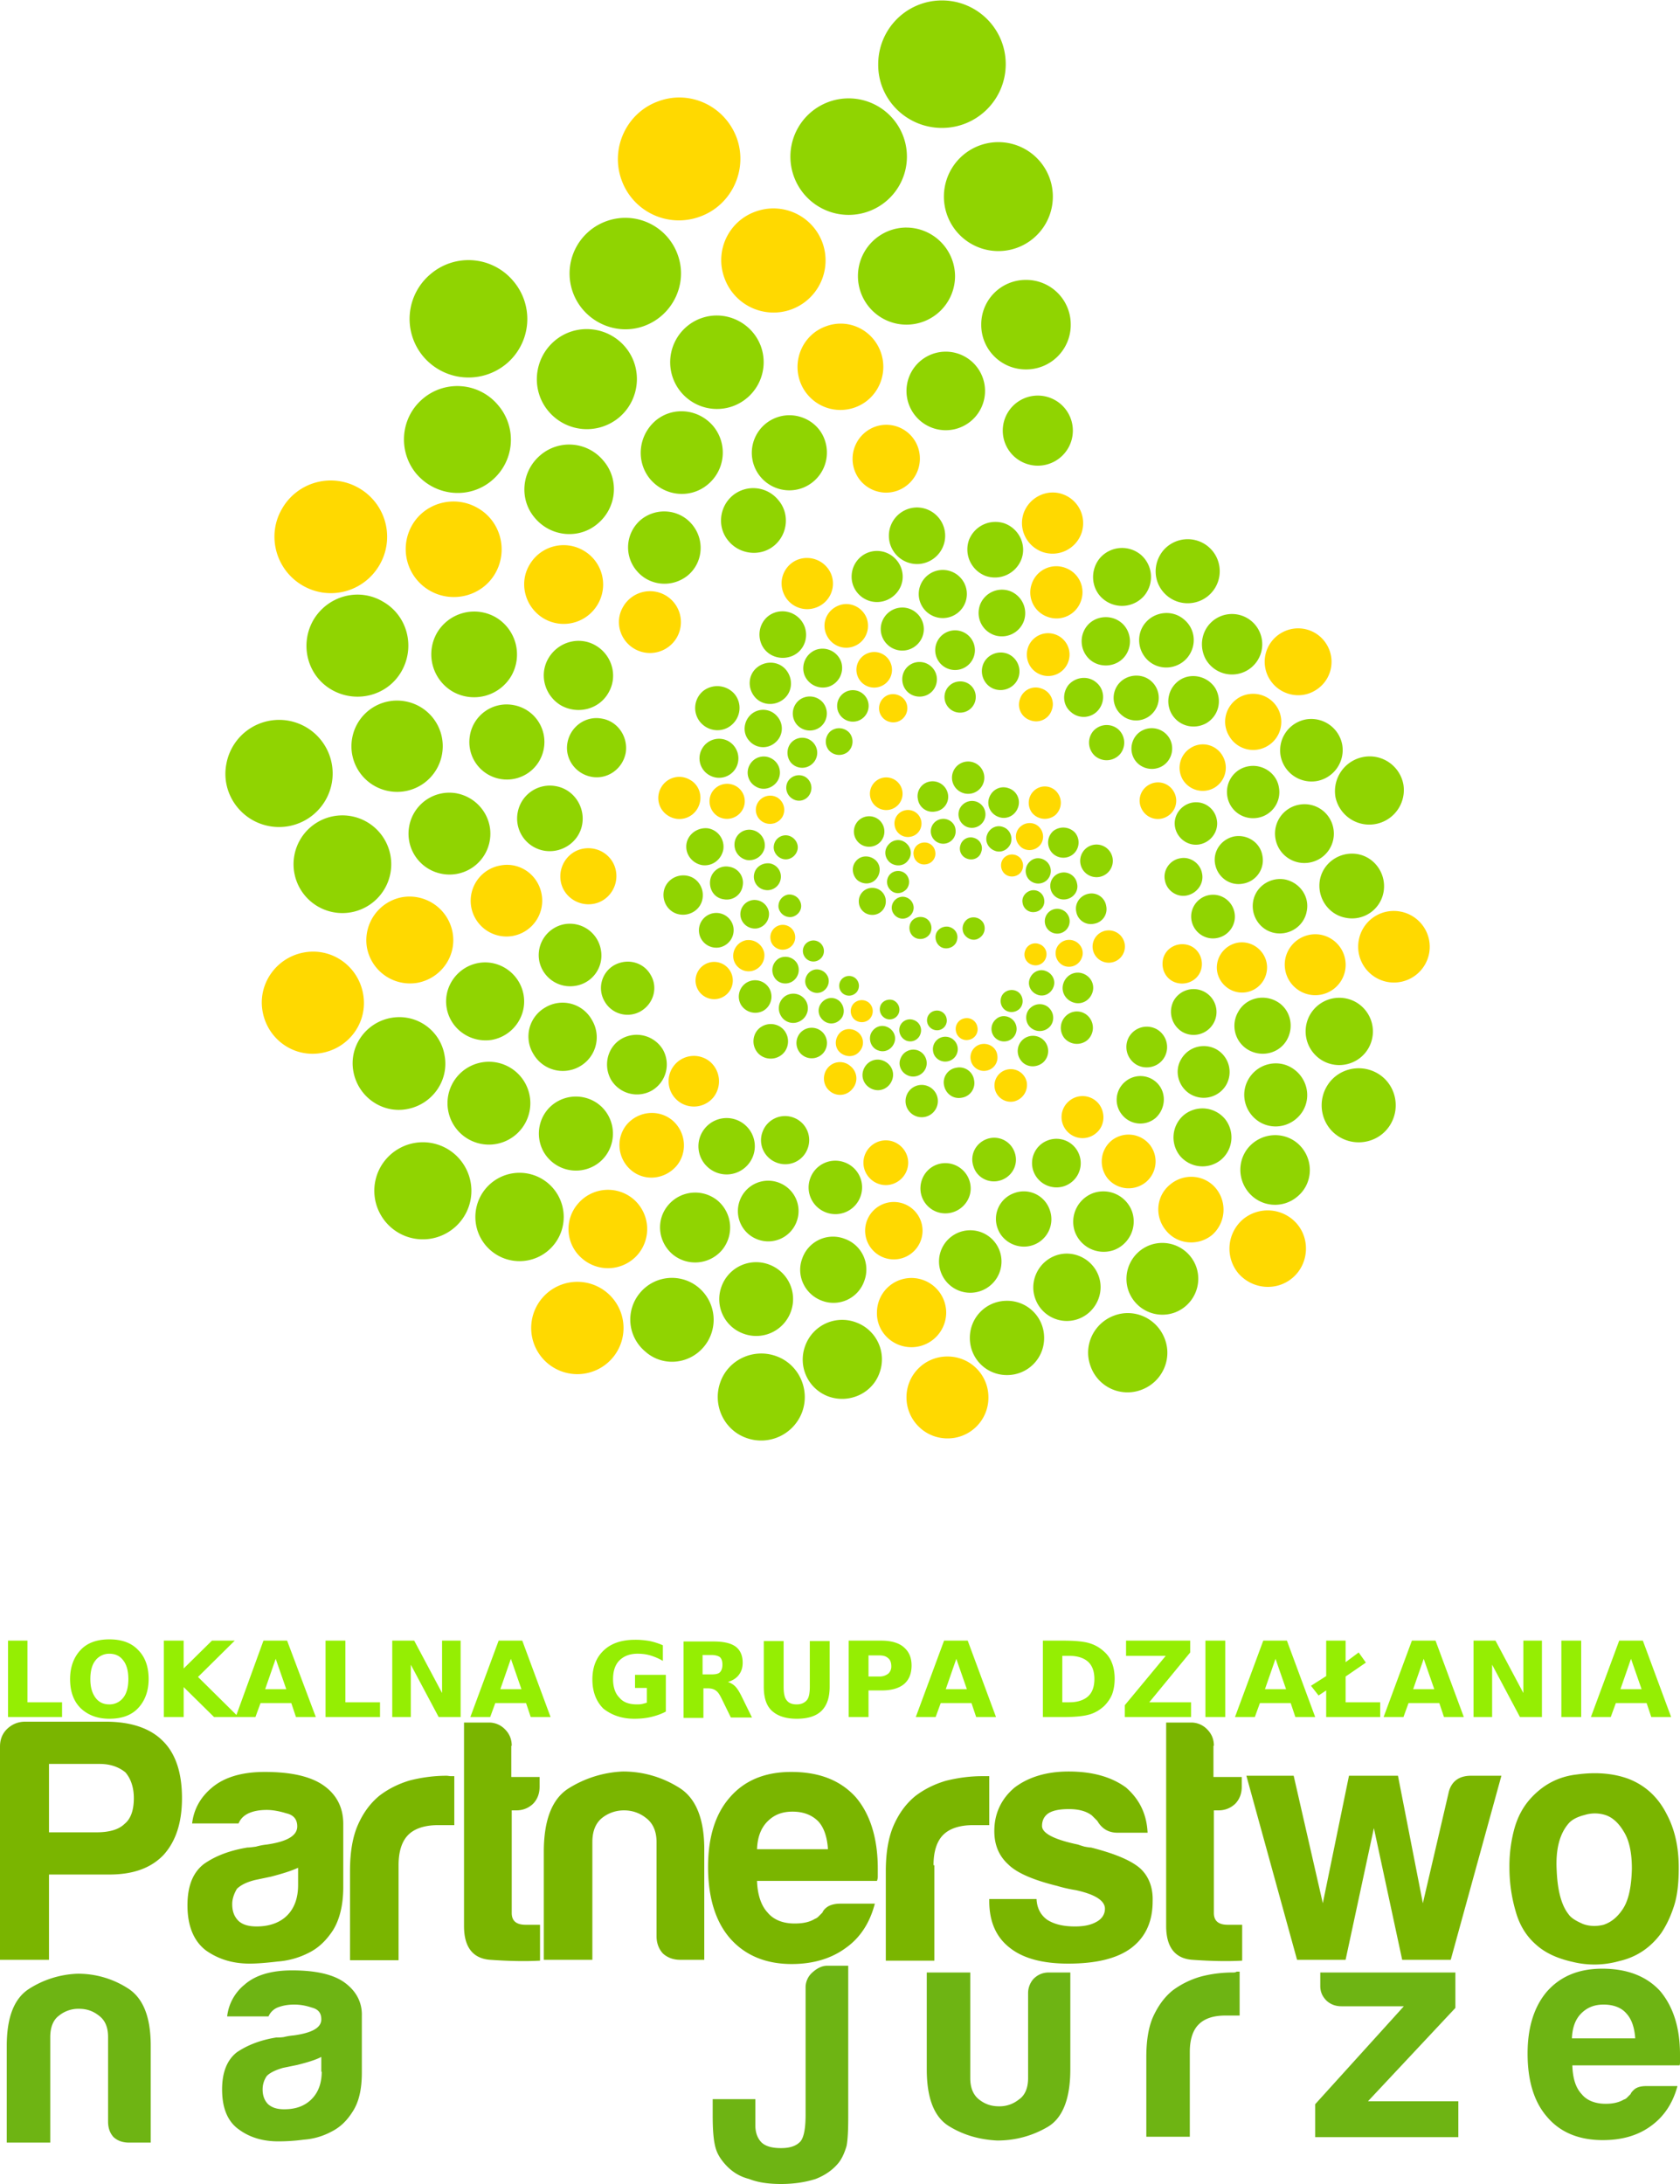 <svg width="90" height="117" fill="none" xmlns="http://www.w3.org/2000/svg"><g clip-path="url(#a)"><path d="M50.462 6.853c1.9 0 3.416-1.538 3.416-3.415 0-1.9-1.538-3.415-3.416-3.415a3.412 3.412 0 0 0-3.415 3.415c-.023 1.877 1.516 3.415 3.415 3.415ZM54.14 13.376a2.918 2.918 0 1 0-1.34-5.68 2.918 2.918 0 0 0 1.34 5.68ZM52.566 17.393a2.384 2.384 0 0 0 2.398 2.397 2.384 2.384 0 0 0 2.397-2.397 2.384 2.384 0 0 0-2.397-2.398 2.384 2.384 0 0 0-2.398 2.398ZM55.597 24.947a1.877 1.877 0 1 0 0-3.755 1.877 1.877 0 0 0 0 3.755ZM45.464 11.512a3.121 3.121 0 1 0 0-6.242 3.121 3.121 0 0 0 0 6.242ZM48.563 12.19a2.601 2.601 0 1 0 2.6 2.602 2.616 2.616 0 0 0-2.6-2.601ZM50.62 23.047a2.104 2.104 0 1 0 0-4.207 2.104 2.104 0 0 0 0 4.207Z" fill="#90D401"/><path d="M37.502 11.603c1.696-.61 2.578-2.51 1.968-4.207-.634-1.719-2.511-2.601-4.207-1.968-1.697.61-2.579 2.51-1.968 4.207a3.261 3.261 0 0 0 4.207 1.968ZM38.814 14.905a2.794 2.794 0 0 0 3.574 1.673 2.794 2.794 0 0 0 1.673-3.573 2.794 2.794 0 0 0-3.574-1.674 2.757 2.757 0 0 0-1.673 3.574ZM44.242 17.483c-1.198.43-1.81 1.764-1.38 2.963a2.299 2.299 0 0 0 2.941 1.38c1.199-.43 1.81-1.764 1.38-2.963-.43-1.199-1.742-1.832-2.94-1.38ZM46.866 22.866a1.83 1.83 0 0 0-1.086 2.33c.34.95 1.38 1.425 2.307 1.085a1.83 1.83 0 0 0 1.086-2.33 1.795 1.795 0 0 0-2.307-1.085Z" fill="#FFD900"/><path d="M34.516 17.46c1.538-.565 2.353-2.284 1.787-3.822a2.977 2.977 0 0 0-3.822-1.787 2.977 2.977 0 0 0-1.787 3.823c.565 1.538 2.284 2.352 3.822 1.787ZM37.547 17.053a2.507 2.507 0 0 0-1.493 3.212 2.508 2.508 0 0 0 3.212 1.493 2.507 2.507 0 0 0 1.493-3.212c-.475-1.289-1.923-1.967-3.212-1.492ZM41.596 22.369a2.012 2.012 0 0 0-1.199 2.578 2.012 2.012 0 0 0 2.579 1.199 2.028 2.028 0 0 0 1.198-2.601c-.361-1.018-1.538-1.56-2.578-1.176ZM27.12 19.496a3.13 3.13 0 0 0 .384-4.433 3.13 3.13 0 0 0-4.433-.384 3.13 3.13 0 0 0-.384 4.433 3.171 3.171 0 0 0 4.433.384Z" fill="#90D401"/><path d="M33.16 22.369c1.13-.95 1.288-2.647.338-3.777-.95-1.131-2.646-1.29-3.777-.34-1.13.95-1.29 2.646-.34 3.777a2.687 2.687 0 0 0 3.778.34ZM34.833 25.67c.791.928 2.171 1.064 3.099.272a2.219 2.219 0 0 0 .271-3.121c-.792-.927-2.171-1.063-3.099-.272-.927.815-1.04 2.194-.271 3.122ZM39.243 26.553c-.723.61-.836 1.719-.203 2.443.61.723 1.719.836 2.443.226s.837-1.72.203-2.443a1.729 1.729 0 0 0-2.443-.226ZM26.35 25.739a2.843 2.843 0 0 0 .34-4.026 2.846 2.846 0 0 0-4.026-.362c-1.221 1.018-1.357 2.827-.362 4.026 1.04 1.221 2.85 1.38 4.049.362ZM28.952 24.382c-1.018.859-1.154 2.374-.294 3.37.86 1.017 2.375 1.153 3.37.294 1.018-.86 1.154-2.375.294-3.37a2.376 2.376 0 0 0-3.37-.294ZM34.11 30.579c.678.814 1.9.927 2.736.248.814-.678.927-1.9.226-2.736-.678-.814-1.9-.928-2.737-.249a1.937 1.937 0 0 0-.226 2.737Z" fill="#90D401"/><path d="M16.218 31.37c1.447.837 3.28.34 4.116-1.108a3.005 3.005 0 0 0-1.108-4.116 3.005 3.005 0 0 0-4.117 1.108c-.837 1.425-.339 3.28 1.109 4.116ZM25.582 27.209c-1.222-.701-2.805-.294-3.506.927a2.567 2.567 0 0 0 .95 3.506c1.221.7 2.805.294 3.506-.928.701-1.22.294-2.804-.95-3.505ZM29.133 33.135a2.111 2.111 0 0 0 2.895-.77 2.099 2.099 0 0 0-.769-2.872 2.111 2.111 0 0 0-2.895.77c-.588.994-.226 2.284.769 2.872ZM33.996 34.763a1.66 1.66 0 0 0 2.262-.61 1.66 1.66 0 0 0-.61-2.262 1.66 1.66 0 0 0-2.263.61c-.475.792-.18 1.81.611 2.262Z" fill="#FFD900"/><path d="M16.783 33.225c-.746 1.312-.317 2.986.995 3.732s2.986.316 3.732-.995c.747-1.312.317-2.986-.995-3.732-1.29-.77-2.963-.317-3.732.995ZM26.554 33.067a2.313 2.313 0 0 0-3.144.837 2.313 2.313 0 0 0 .837 3.143 2.313 2.313 0 0 0 3.144-.836 2.313 2.313 0 0 0-.837-3.144ZM32.594 37.115c.52-.882.203-2.013-.679-2.533-.882-.52-2.013-.203-2.533.679-.52.882-.204 2.012.678 2.533.905.497 2.036.203 2.534-.679ZM14.453 44.262a2.872 2.872 0 0 0 3.325-2.33 2.872 2.872 0 0 0-2.33-3.324 2.873 2.873 0 0 0-3.324 2.33c-.294 1.56.769 3.053 2.33 3.324ZM18.864 39.558a2.44 2.44 0 0 0 1.99 2.827 2.44 2.44 0 0 0 2.828-1.99 2.44 2.44 0 0 0-1.99-2.827 2.44 2.44 0 0 0-2.828 1.99ZM25.175 39.4a2.005 2.005 0 0 0 1.628 2.33 2.005 2.005 0 0 0 2.33-1.63 2.005 2.005 0 0 0-1.629-2.329 1.994 1.994 0 0 0-2.33 1.629ZM32.232 38.495c-.86-.158-1.674.43-1.832 1.29-.159.859.43 1.673 1.289 1.831.86.158 1.674-.43 1.832-1.29.136-.858-.43-1.695-1.29-1.831Z" fill="#90D401"/><path d="M15.765 45.846a2.617 2.617 0 1 0 3.03-2.126 2.617 2.617 0 0 0-3.03 2.126ZM24.45 42.498a2.185 2.185 0 0 0-2.532 1.787 2.185 2.185 0 0 0 1.787 2.533 2.185 2.185 0 0 0 2.533-1.787c.203-1.176-.588-2.307-1.787-2.533ZM27.73 43.539a1.75 1.75 0 0 0 1.426 2.035c.95.159 1.877-.475 2.035-1.425.159-.95-.475-1.877-1.425-2.035a1.75 1.75 0 0 0-2.035 1.425Z" fill="#90D401"/><path d="M14.069 54.191c.271 1.493 1.674 2.488 3.166 2.217 1.493-.272 2.489-1.674 2.217-3.166-.271-1.493-1.674-2.488-3.167-2.217-1.492.271-2.488 1.696-2.216 3.166ZM24.247 49.962a2.346 2.346 0 0 0-2.691-1.9 2.346 2.346 0 0 0-1.9 2.691 2.347 2.347 0 0 0 2.691 1.9c1.267-.226 2.127-1.425 1.9-2.691ZM26.803 46.366a1.92 1.92 0 0 0-1.56 2.216 1.92 1.92 0 0 0 2.216 1.56 1.92 1.92 0 0 0 1.56-2.216c-.18-1.063-1.175-1.764-2.216-1.56ZM31.26 45.461c-.815.136-1.358.927-1.222 1.742.135.814.927 1.357 1.741 1.22.815-.135 1.357-.927 1.222-1.74-.136-.815-.905-1.358-1.742-1.222Z" fill="#FFD900"/><path d="M20.945 54.53c-1.357.25-2.262 1.538-2.013 2.873.249 1.357 1.538 2.262 2.873 2.013 1.357-.249 2.261-1.538 2.012-2.872a2.456 2.456 0 0 0-2.872-2.013ZM26.35 55.707c1.132-.204 1.9-1.29 1.697-2.42-.203-1.131-1.289-1.9-2.42-1.697-1.13.204-1.9 1.29-1.696 2.42.203 1.131 1.289 1.878 2.42 1.697ZM32.187 50.867a1.687 1.687 0 0 0-1.946-1.357 1.687 1.687 0 0 0-1.357 1.945 1.687 1.687 0 0 0 1.945 1.357 1.643 1.643 0 0 0 1.358-1.945ZM23.953 66.043a2.594 2.594 0 0 0 .95-3.551 2.595 2.595 0 0 0-3.55-.95 2.594 2.594 0 0 0-.95 3.551 2.595 2.595 0 0 0 3.55.95ZM27.3 61.022a2.218 2.218 0 1 0-2.216-3.845 2.219 2.219 0 1 0 2.217 3.845ZM29.223 53.965a1.79 1.79 0 0 0-.655 2.488 1.822 1.822 0 0 0 2.487.679 1.795 1.795 0 0 0 .657-2.488 1.797 1.797 0 0 0-2.489-.679ZM32.91 51.703a1.412 1.412 0 0 0-.52 1.945 1.412 1.412 0 0 0 1.945.52c.679-.406.928-1.266.52-1.944-.384-.679-1.243-.905-1.945-.52Z" fill="#90D401"/><path d="M29.02 67.242a2.366 2.366 0 1 0-2.375-4.094 2.366 2.366 0 1 0 2.375 4.094ZM31.847 62.447c.95-.543 1.267-1.764.724-2.714-.543-.95-1.764-1.267-2.714-.724-.95.543-1.267 1.764-.724 2.714a1.996 1.996 0 0 0 2.714.724ZM33.317 55.639c-.769.43-1.017 1.425-.588 2.194a1.62 1.62 0 0 0 2.194.588 1.62 1.62 0 0 0 .588-2.194 1.64 1.64 0 0 0-2.194-.588Z" fill="#90D401"/><path d="M32.82 72.738a2.473 2.473 0 0 0-.294-3.484 2.473 2.473 0 1 0 .294 3.483ZM31.214 67.445a2.11 2.11 0 0 0 2.963-.249 2.11 2.11 0 0 0-.249-2.962 2.11 2.11 0 0 0-2.963.248 2.07 2.07 0 0 0 .249 2.963ZM36.235 62.47c.61-.724.52-1.81-.203-2.443-.724-.611-1.81-.52-2.443.203-.61.724-.52 1.81.203 2.443.724.633 1.81.52 2.443-.204ZM36.303 58.964a1.356 1.356 0 0 0 1.9-.159 1.385 1.385 0 0 0-.158-1.922 1.356 1.356 0 0 0-1.742 2.08Z" fill="#FFD900"/><path d="M37.706 72.15a2.255 2.255 0 0 0-.272-3.167 2.226 2.226 0 0 0-3.144.272 2.226 2.226 0 0 0 .272 3.143c.927.837 2.352.702 3.144-.248ZM36.032 67.196a1.892 1.892 0 0 0 2.646-.226 1.892 1.892 0 0 0-.226-2.646 1.892 1.892 0 0 0-2.646.226c-.68.792-.566 1.968.226 2.646ZM37.954 62.56a1.506 1.506 0 0 0 2.126-.181 1.506 1.506 0 0 0-.18-2.126 1.506 1.506 0 0 0-2.127.18 1.506 1.506 0 0 0 .181 2.127ZM42.976 75.633c.43-1.199-.181-2.556-1.403-2.986-1.199-.43-2.556.181-2.985 1.402-.43 1.2.18 2.556 1.402 2.986a2.342 2.342 0 0 0 2.986-1.402ZM39.832 71.448a1.97 1.97 0 0 0 2.533-1.176 1.97 1.97 0 0 0-1.176-2.533 1.97 1.97 0 0 0-2.534 1.176 1.961 1.961 0 0 0 1.177 2.533ZM41.709 63.351a1.619 1.619 0 0 0-2.081.973 1.619 1.619 0 0 0 .973 2.08 1.619 1.619 0 0 0 2.08-.972 1.619 1.619 0 0 0-.972-2.08ZM43.27 61.52a1.282 1.282 0 0 0-.77-1.652 1.282 1.282 0 0 0-1.65.77c-.25.655.09 1.402.768 1.65a1.274 1.274 0 0 0 1.652-.769Z" fill="#90D401"/><path d="M47.115 73.552a2.104 2.104 0 0 0-1.267-2.714 2.104 2.104 0 0 0-2.714 1.266 2.104 2.104 0 0 0 1.267 2.714c1.108.385 2.33-.18 2.714-1.266ZM44.039 69.684a1.744 1.744 0 0 0 2.262-1.063 1.744 1.744 0 0 0-1.064-2.261 1.744 1.744 0 0 0-2.261 1.063c-.34.904.135 1.922 1.063 2.261ZM44.265 64.957a1.426 1.426 0 0 0 1.832-.86 1.426 1.426 0 0 0-.86-1.831 1.426 1.426 0 0 0-1.832.86c-.271.746.114 1.56.86 1.831Z" fill="#90D401"/><path d="M50.757 77.058a2.182 2.182 0 0 0 2.194-2.194 2.182 2.182 0 0 0-2.194-2.194 2.182 2.182 0 0 0-2.195 2.194c0 1.198.973 2.194 2.195 2.194ZM48.834 72.172a1.863 1.863 0 0 0 1.855-1.855 1.863 1.863 0 0 0-1.855-1.854c-1.04 0-1.855.837-1.855 1.855-.023 1.017.814 1.854 1.855 1.854ZM47.884 67.468a1.54 1.54 0 0 0 1.538-1.538 1.54 1.54 0 0 0-1.538-1.538 1.54 1.54 0 0 0-1.538 1.538 1.54 1.54 0 0 0 1.538 1.538ZM47.454 63.487c.656 0 1.199-.543 1.199-1.199s-.543-1.198-1.199-1.198-1.199.542-1.199 1.198c0 .656.543 1.199 1.2 1.199Z" fill="#FFD900"/><path d="M55.936 71.675c0-1.109-.882-1.99-1.99-1.99-1.109 0-1.99.881-1.99 1.99 0 1.108.881 1.99 1.99 1.99 1.108 0 1.99-.882 1.99-1.99ZM51.978 69.255a1.674 1.674 0 1 0 0-3.348 1.674 1.674 0 0 0 0 3.348ZM50.643 65.002c.747 0 1.358-.61 1.358-1.334 0-.746-.611-1.357-1.358-1.357-.746 0-1.334.61-1.334 1.357 0 .724.588 1.334 1.334 1.334ZM61.139 74.457c1.108-.407 1.673-1.629 1.266-2.714-.407-1.109-1.628-1.674-2.714-1.267-1.108.407-1.674 1.628-1.267 2.714a2.096 2.096 0 0 0 2.715 1.267ZM57.768 70.657c.928-.34 1.425-1.38 1.086-2.307-.34-.927-1.38-1.425-2.307-1.086-.927.34-1.425 1.38-1.086 2.307.34.95 1.38 1.425 2.307 1.086ZM55.348 66.699a1.466 1.466 0 0 0 .882-1.9 1.466 1.466 0 0 0-1.9-.882 1.466 1.466 0 0 0-.882 1.9c.271.746 1.131 1.153 1.9.882ZM53.652 63.216c.61-.226.927-.882.7-1.493a1.157 1.157 0 0 0-1.492-.701c-.61.226-.927.882-.701 1.493.203.61.882.927 1.493.7Z" fill="#90D401"/><path d="M64.079 67.852a1.93 1.93 0 0 0-2.465-1.153 1.93 1.93 0 0 0-1.154 2.465 1.93 1.93 0 0 0 2.465 1.153 1.93 1.93 0 0 0 1.154-2.465ZM59.668 66.97a1.637 1.637 0 0 0 .973-2.08 1.637 1.637 0 0 0-2.081-.973 1.637 1.637 0 0 0-.973 2.08 1.646 1.646 0 0 0 2.081.973ZM57.044 63.532a1.298 1.298 0 0 0 .77-1.673 1.298 1.298 0 0 0-1.674-.77 1.298 1.298 0 0 0-.77 1.674 1.317 1.317 0 0 0 1.675.77Z" fill="#90D401"/><path d="M69.236 68.463c.86-.724.973-2.036.249-2.895a2.07 2.07 0 0 0-2.895-.249 2.069 2.069 0 0 0-.25 2.895c.747.86 2.036.973 2.896.249ZM65.142 63.668c-.61-.746-1.719-.837-2.465-.203-.747.61-.837 1.718-.204 2.465.61.746 1.719.837 2.465.226a1.804 1.804 0 0 0 .204-2.488ZM61.568 61.293a1.46 1.46 0 0 0-2.035-.18 1.46 1.46 0 0 0-.181 2.035 1.46 1.46 0 0 0 2.035.18 1.44 1.44 0 0 0 .181-2.035ZM58.854 59.122a1.117 1.117 0 0 0-1.583-.136 1.117 1.117 0 0 0-.136 1.583 1.117 1.117 0 0 0 1.583.136c.475-.384.52-1.108.136-1.583Z" fill="#FFD900"/><path d="M69.507 64.098c.792-.656.882-1.832.227-2.624-.656-.791-1.832-.882-2.624-.226s-.882 1.832-.226 2.624a1.843 1.843 0 0 0 2.623.226ZM65.617 59.936a1.572 1.572 0 0 0-2.194-.203 1.572 1.572 0 0 0-.204 2.194 1.572 1.572 0 0 0 2.194.203 1.572 1.572 0 0 0 .204-2.194ZM62.066 58.104a1.26 1.26 0 0 0-1.787-.158 1.26 1.26 0 0 0-.158 1.787 1.26 1.26 0 0 0 1.786.158c.52-.475.589-1.267.159-1.787ZM74.506 60.208c.543-.95.226-2.172-.724-2.715-.95-.542-2.171-.226-2.714.724-.543.95-.226 2.172.724 2.714.95.543 2.171.227 2.714-.723ZM66.884 57.81c-.475.814-.181 1.832.61 2.307.815.475 1.832.181 2.308-.61.474-.815.18-1.833-.611-2.308-.792-.475-1.832-.203-2.307.611ZM63.785 58.624a1.397 1.397 0 0 0 1.9-.497 1.397 1.397 0 0 0-.498-1.9 1.397 1.397 0 0 0-1.9.498c-.407.655-.158 1.515.498 1.9ZM61.975 55.141a1.103 1.103 0 0 0-1.492.407 1.103 1.103 0 0 0 .407 1.493c.52.294 1.199.113 1.492-.407a1.103 1.103 0 0 0-.407-1.493Z" fill="#90D401"/><path d="M70.842 56.815c.86.498 1.968.204 2.465-.656a1.808 1.808 0 0 0-.656-2.465 1.808 1.808 0 0 0-2.465.656 1.808 1.808 0 0 0 .656 2.465ZM66.884 56.25c.723.407 1.65.18 2.058-.543.407-.724.18-1.651-.543-2.058-.724-.408-1.651-.181-2.058.542a1.487 1.487 0 0 0 .543 2.059ZM63.333 55.277c.588.34 1.334.136 1.673-.452a1.224 1.224 0 0 0-.452-1.674 1.224 1.224 0 0 0-1.674.452 1.265 1.265 0 0 0 .453 1.674Z" fill="#90D401"/><path d="M72.787 50.392a1.92 1.92 0 0 0 1.56 2.216 1.92 1.92 0 0 0 2.218-1.56 1.92 1.92 0 0 0-1.561-2.217 1.904 1.904 0 0 0-2.217 1.56ZM72.063 51.975a1.64 1.64 0 0 0-1.312-1.9 1.64 1.64 0 0 0-1.9 1.312 1.64 1.64 0 0 0 1.312 1.9 1.628 1.628 0 0 0 1.9-1.312ZM67.856 52.065c.136-.723-.362-1.424-1.085-1.56-.724-.136-1.425.362-1.561 1.085-.136.724.362 1.425 1.086 1.561a1.335 1.335 0 0 0 1.56-1.086ZM63.152 52.676c.565.09 1.13-.271 1.221-.86.09-.565-.272-1.13-.86-1.22-.565-.091-1.13.27-1.221.859-.09.588.271 1.13.86 1.221Z" fill="#FFD900"/><path d="M74.122 47.768c.158-.95-.475-1.855-1.403-2.013-.95-.158-1.854.475-2.013 1.402-.158.95.475 1.855 1.403 2.013a1.712 1.712 0 0 0 2.013-1.402ZM68.829 47.112c-.792-.136-1.56.385-1.697 1.176-.135.792.385 1.56 1.177 1.697.791.135 1.56-.385 1.696-1.177.158-.791-.384-1.538-1.176-1.696ZM64.78 50.256a1.176 1.176 0 0 0 1.357-.95 1.176 1.176 0 0 0-.95-1.357 1.176 1.176 0 0 0-1.357.95 1.176 1.176 0 0 0 .95 1.357ZM71.543 42.702a1.851 1.851 0 0 0 3.642-.656 1.835 1.835 0 0 0-2.15-1.493 1.863 1.863 0 0 0-1.492 2.149ZM69.598 43.109a1.57 1.57 0 0 0-1.267 1.832 1.57 1.57 0 0 0 1.832 1.266 1.57 1.57 0 0 0 1.267-1.832 1.57 1.57 0 0 0-1.832-1.266ZM66.137 44.805c-.701.136-1.176.792-1.04 1.493.136.701.791 1.176 1.493 1.04a1.27 1.27 0 0 0 1.04-1.492c-.113-.702-.792-1.154-1.493-1.04ZM64.396 46.795c-.09-.542-.634-.927-1.177-.814-.543.09-.927.633-.814 1.176.09.543.633.928 1.176.815.543-.114.928-.634.815-1.177Z" fill="#90D401"/><path d="M69.96 38.54a1.687 1.687 0 0 0-1.357 1.945 1.687 1.687 0 0 0 1.945 1.357 1.687 1.687 0 0 0 1.357-1.945 1.687 1.687 0 0 0-1.945-1.357ZM66.884 41.05c-.77.136-1.267.86-1.131 1.63.135.768.86 1.266 1.628 1.13a1.393 1.393 0 0 0 1.131-1.629c-.113-.746-.86-1.266-1.628-1.13ZM63.875 42.996c-.61.113-1.04.7-.927 1.312.113.61.701 1.04 1.312.927.61-.113 1.04-.701.927-1.312a1.127 1.127 0 0 0-1.312-.927Z" fill="#90D401"/><path d="M70.435 37.002a1.782 1.782 0 0 0 .656-2.443 1.782 1.782 0 0 0-2.443-.655 1.782 1.782 0 0 0-.656 2.442c.498.86 1.606 1.154 2.443.656ZM68.444 37.93a1.514 1.514 0 0 0-2.058-.566c-.724.43-.973 1.334-.543 2.058a1.487 1.487 0 0 0 2.058.543 1.5 1.5 0 0 0 .543-2.036ZM63.807 40.056a1.25 1.25 0 0 0-.452 1.696 1.25 1.25 0 0 0 1.697.452 1.25 1.25 0 0 0 .452-1.696 1.212 1.212 0 0 0-1.697-.453ZM61.546 42.046a.969.969 0 0 0-.362 1.334.969.969 0 0 0 1.334.362.969.969 0 0 0 .362-1.334.969.969 0 0 0-1.334-.362Z" fill="#FFD900"/><path d="M64.6 35.328a1.62 1.62 0 1 0 .587-2.216c-.769.452-1.018 1.425-.588 2.216ZM63.265 36.392a1.364 1.364 0 0 0-.498 1.854c.384.656 1.199.86 1.855.498.656-.385.86-1.2.497-1.855-.384-.633-1.221-.86-1.854-.498ZM61.161 39.15c-.52.295-.701.973-.407 1.494.294.52.973.7 1.493.407.52-.294.701-.973.407-1.493a1.103 1.103 0 0 0-1.493-.407ZM62.518 31.913c.724.61 1.81.52 2.42-.203.611-.724.52-1.81-.203-2.42a1.72 1.72 0 0 0-2.42.203c-.611.747-.52 1.81.203 2.42ZM63.423 33.18c-.61-.52-1.538-.43-2.058.18-.52.611-.43 1.539.18 2.059.611.52 1.539.43 2.059-.181.52-.633.452-1.538-.181-2.058ZM59.94 36.618a1.195 1.195 0 0 0 .158 1.696c.498.43 1.267.362 1.696-.158a1.195 1.195 0 0 0-.158-1.697c-.498-.407-1.267-.339-1.696.159ZM58.56 39.173a.959.959 0 0 0 .113 1.335.959.959 0 0 0 1.334-.113.959.959 0 0 0-.112-1.335.959.959 0 0 0-1.335.113Z" fill="#90D401"/><path d="M59.103 32.094a1.57 1.57 0 0 0 2.194-.18 1.57 1.57 0 0 0-.181-2.195 1.57 1.57 0 0 0-2.194.181c-.543.656-.475 1.651.18 2.194ZM58.402 35.351c.542.452 1.38.385 1.832-.158.452-.543.384-1.38-.159-1.832-.542-.453-1.38-.385-1.832.158a1.317 1.317 0 0 0 .159 1.832ZM57.248 36.685c-.362.453-.317 1.109.136 1.47a1.021 1.021 0 0 0 1.47-.135c.362-.453.317-1.108-.136-1.47-.43-.362-1.085-.294-1.47.135Z" fill="#90D401"/><path d="M54.85 27.457c-.316.86.136 1.787.973 2.104a1.643 1.643 0 0 0 2.104-.973 1.643 1.643 0 0 0-.973-2.103c-.837-.317-1.787.136-2.104.973ZM57.067 30.42a1.384 1.384 0 0 0-1.787.837 1.384 1.384 0 0 0 .837 1.787 1.384 1.384 0 0 0 1.787-.837 1.384 1.384 0 0 0-.837-1.787ZM55.755 36.143a1.14 1.14 0 0 0 1.47-.679 1.14 1.14 0 0 0-.678-1.47 1.14 1.14 0 0 0-1.47.678c-.204.589.068 1.245.678 1.47ZM54.647 37.432a.88.88 0 0 0 .543 1.153.88.88 0 0 0 1.153-.543.88.88 0 0 0-.543-1.153.88.88 0 0 0-1.153.543Z" fill="#FFD900"/><path d="M53.833 28.046a1.519 1.519 0 0 0-1.923.882 1.518 1.518 0 0 0 .882 1.922 1.519 1.519 0 0 0 1.923-.882c.294-.769-.113-1.628-.882-1.922ZM54.104 31.664a1.258 1.258 0 0 0-1.606.747c-.226.656.09 1.357.747 1.606a1.258 1.258 0 0 0 1.605-.747 1.267 1.267 0 0 0-.746-1.606ZM53.946 35.012c-.52-.181-1.109.09-1.29.61-.18.52.09 1.109.611 1.29.52.18 1.108-.09 1.29-.611a1.017 1.017 0 0 0-.611-1.29ZM49.173 27.186a1.516 1.516 0 1 0 0 3.031 1.516 1.516 0 0 0 0-3.03ZM50.508 30.533a1.289 1.289 0 1 0-.002 2.578 1.289 1.289 0 0 0 .002-2.578ZM51.164 35.894a1.063 1.063 0 1 0 0-2.126 1.063 1.063 0 0 0 0 2.126ZM51.435 36.505a.835.835 0 0 0-.837.836c0 .453.362.837.837.837a.835.835 0 0 0 .837-.837.821.821 0 0 0-.837-.837ZM46.98 32.252c.746 0 1.379-.61 1.379-1.357 0-.746-.61-1.38-1.38-1.38-.746 0-1.357.611-1.357 1.38 0 .747.61 1.357 1.357 1.357ZM48.336 32.547c-.633 0-1.153.52-1.153 1.153s.52 1.153 1.153 1.153c.634 0 1.154-.52 1.154-1.153s-.52-1.154-1.154-1.154ZM49.264 35.464a.917.917 0 0 0-.928.927c0 .52.407.928.928.928.52 0 .927-.407.927-.928 0-.52-.43-.927-.927-.927Z" fill="#90D401"/><path d="M42.772 29.968a1.366 1.366 0 0 0-.814 1.764 1.366 1.366 0 0 0 1.764.814 1.366 1.366 0 0 0 .814-1.764 1.403 1.403 0 0 0-1.764-.814ZM44.944 32.433c-.611.227-.928.882-.702 1.493.227.61.882.927 1.493.701.61-.226.905-.882.701-1.492-.226-.611-.904-.928-1.492-.702ZM46.504 34.99a.947.947 0 0 0-.565 1.22.947.947 0 0 0 1.221.566.947.947 0 0 0 .566-1.221.947.947 0 0 0-1.222-.566ZM47.59 37.228a.764.764 0 0 0-.453.973.764.764 0 0 0 .973.452.764.764 0 0 0 .453-.972c-.136-.385-.589-.588-.973-.453Z" fill="#FFD900"/><path d="M41.505 32.818c-.656.226-.972.95-.746 1.606.226.656.95.972 1.606.746.656-.226.972-.95.746-1.583a1.27 1.27 0 0 0-1.606-.77ZM43.722 34.808a1.06 1.06 0 0 0-.633 1.335 1.06 1.06 0 0 0 1.334.633 1.06 1.06 0 0 0 .634-1.335 1.06 1.06 0 0 0-1.335-.633ZM45.396 37.025a.847.847 0 0 0-.498 1.085.847.847 0 0 0 1.086.498.846.846 0 0 0 .497-1.086.847.847 0 0 0-1.085-.497ZM40.42 37.319c.384.475 1.085.52 1.56.135.475-.384.52-1.085.136-1.56-.384-.475-1.086-.52-1.56-.136-.476.385-.52 1.086-.136 1.56ZM42.795 37.522a.925.925 0 0 0-.113 1.29.925.925 0 0 0 1.289.113.924.924 0 0 0 .113-1.29.926.926 0 0 0-1.29-.113ZM45.419 40.282a.739.739 0 0 0 .09-1.018.74.74 0 0 0-1.018-.09.739.739 0 0 0-.09 1.017.74.74 0 0 0 1.017.09ZM37.66 37.025a1.185 1.185 0 0 0-.135 1.674c.43.497 1.176.565 1.673.135.498-.43.566-1.176.136-1.674a1.228 1.228 0 0 0-1.674-.135ZM40.126 39.67a.98.98 0 0 0 1.402.114.98.98 0 0 0 .113-1.402.98.98 0 0 0-1.402-.113c-.407.361-.475.995-.113 1.402ZM42.365 40.847a.795.795 0 0 0 1.13.09.795.795 0 0 0 .091-1.13.795.795 0 0 0-1.13-.09c-.317.27-.363.79-.091 1.13ZM39.04 39.716a1.042 1.042 0 0 0-1.425.385 1.036 1.036 0 0 0 .384 1.425 1.036 1.036 0 0 0 1.425-.385 1.062 1.062 0 0 0-.384-1.425ZM41.664 41.82a.854.854 0 0 0-.317-1.176.854.854 0 0 0-1.176.316.854.854 0 0 0 .317 1.176c.407.25.927.09 1.176-.316ZM43.383 42.543a.693.693 0 0 0-.249-.927.693.693 0 0 0-.927.249.692.692 0 0 0 .248.927.65.65 0 0 0 .928-.249Z" fill="#90D401"/><path d="M36.959 41.774a1.116 1.116 0 0 0-1.538.407 1.116 1.116 0 0 0 .407 1.538 1.116 1.116 0 0 0 1.538-.407c.317-.542.136-1.244-.407-1.538ZM39.425 42.114a.954.954 0 0 0-1.29.339.954.954 0 0 0 .34 1.29.954.954 0 0 0 1.289-.34.929.929 0 0 0-.34-1.29ZM40.872 44.036a.772.772 0 0 0 1.04-.271.772.772 0 0 0-.27-1.04.772.772 0 0 0-1.041.27.747.747 0 0 0 .271 1.041Z" fill="#FFD900"/><path d="M36.778 45.19c-.09.542.272 1.04.814 1.153.543.09 1.04-.271 1.154-.814a1 1 0 0 0-.814-1.154c-.543-.068-1.063.294-1.154.815ZM39.357 45.122a.838.838 0 0 0 .656.95.838.838 0 0 0 .95-.656.838.838 0 0 0-.656-.95.793.793 0 0 0-.95.656ZM41.46 45.28c-.068.34.181.679.52.746.34.068.679-.18.747-.52.068-.339-.181-.678-.52-.746a.638.638 0 0 0-.747.52ZM35.557 47.768c-.09.566.271 1.13.86 1.221.565.09 1.13-.271 1.22-.86.091-.564-.27-1.13-.859-1.22-.588-.09-1.13.294-1.221.859ZM39.063 46.434a.861.861 0 0 0-1.018.723c-.068.498.226.95.724 1.018a.861.861 0 0 0 1.017-.724.861.861 0 0 0-.723-1.017ZM40.397 46.84a.718.718 0 0 0 .588.837.718.718 0 0 0 .837-.587.718.718 0 0 0-.588-.837c-.407-.046-.769.203-.837.588ZM39.289 49.668a.931.931 0 1 0-.747 1.086.943.943 0 0 0 .747-1.086ZM39.673 49.102a.783.783 0 0 0 .882.634.783.783 0 0 0 .634-.882.783.783 0 0 0-.882-.634.766.766 0 0 0-.634.882ZM42.908 48.424a.63.63 0 0 0-.701-.498.63.63 0 0 0-.498.701.63.63 0 0 0 .701.498c.34-.068.566-.385.498-.701Z" fill="#90D401"/><path d="M38.09 51.545a1 1 0 0 0-.814 1.154 1 1 0 0 0 1.153.814 1 1 0 0 0 .814-1.154 1 1 0 0 0-1.153-.814ZM40.261 52.02a.858.858 0 0 0 .679-.973.858.858 0 0 0-.973-.678.858.858 0 0 0-.678.973.83.83 0 0 0 .972.678ZM42.048 50.867a.665.665 0 1 0-.226-1.312.665.665 0 0 0-.543.769c.045.362.407.61.77.543Z" fill="#FFD900"/><path d="M40.895 54.146a.88.88 0 0 0 .316-1.199.88.88 0 0 0-1.198-.316.88.88 0 0 0-.317 1.198.902.902 0 0 0 1.199.317ZM42.433 52.586a.733.733 0 0 0 .271-.973.733.733 0 0 0-.972-.271.733.733 0 0 0-.272.972c.181.362.633.475.973.272ZM43.858 51.432a.558.558 0 0 0 .203-.769.558.558 0 0 0-.769-.203.558.558 0 0 0-.203.768.558.558 0 0 0 .769.204ZM41.754 56.589c.453-.249.588-.837.34-1.267-.25-.452-.837-.588-1.267-.339-.453.249-.588.837-.34 1.267.25.452.837.588 1.267.339ZM42.885 54.689a.785.785 0 0 0 .294-1.063.785.785 0 0 0-1.063-.294.785.785 0 0 0-.294 1.063.756.756 0 0 0 1.063.294ZM44.084 53.106c.294-.181.407-.566.226-.86-.18-.294-.565-.407-.86-.226-.293.181-.407.566-.226.86.181.294.566.407.86.226ZM44.107 56.408a.822.822 0 0 0-.09-1.154.822.822 0 0 0-1.155.09.822.822 0 0 0 .091 1.154.82.82 0 0 0 1.154-.09ZM44.966 53.626c-.294-.249-.701-.204-.95.09s-.203.701.09.95c.295.249.702.204.95-.09.227-.272.181-.701-.09-.95ZM45.893 53.15a.534.534 0 0 0-.067-.745.534.534 0 0 0-.747.067.534.534 0 0 0 .068.747c.226.18.543.158.746-.068Z" fill="#90D401"/><path d="M44.446 58.444a.844.844 0 0 0 1.221-.114.844.844 0 0 0-.113-1.221.844.844 0 0 0-1.221.113c-.294.362-.25.927.113 1.221ZM45.961 55.3c-.316-.25-.769-.227-1.018.09-.248.317-.226.769.09 1.018.318.249.77.226 1.019-.09a.7.7 0 0 0-.09-1.018ZM46.617 54.553a.604.604 0 0 0-.068-.837.604.604 0 0 0-.837.068.604.604 0 0 0 .068.837c.25.204.634.181.837-.068Z" fill="#FFD900"/><path d="M46.753 58.353c.43.158.882-.068 1.04-.498.159-.43-.067-.882-.497-1.04-.43-.158-.882.068-1.04.498-.159.43.067.882.497 1.04ZM47.047 56.272c.34.136.724-.045.86-.407.135-.34-.046-.724-.408-.86-.339-.135-.723.046-.86.408-.112.362.069.746.408.86ZM48.155 54.26a.547.547 0 0 0-.316-.68c-.272-.09-.588.046-.679.317a.547.547 0 0 0 .317.679.52.52 0 0 0 .678-.317ZM49.083 59.8a.864.864 0 0 0 1.108-.52.864.864 0 0 0-.52-1.108.864.864 0 0 0-1.108.52.864.864 0 0 0 .52 1.108ZM48.675 57.63a.73.73 0 0 0 .928-.43.73.73 0 0 0-.43-.928.73.73 0 0 0-.927.43c-.159.362.045.791.43.927ZM48.563 55.752a.571.571 0 0 0 .746-.362.58.58 0 0 0-.362-.746.572.572 0 0 0-.746.362.62.62 0 0 0 .361.746ZM51.526 58.805a.793.793 0 0 0 .655-.95.793.793 0 0 0-.95-.655.793.793 0 0 0-.656.95c.091.452.498.746.95.655ZM50.757 56.86a.665.665 0 0 0 .542-.769.665.665 0 1 0-1.312.226c.046.362.408.611.77.543ZM50.282 55.187a.52.52 0 0 0 .43-.611.52.52 0 0 0-.612-.43.52.52 0 0 0-.43.61.537.537 0 0 0 .611.43Z" fill="#90D401"/><path d="M55.009 57.991a.873.873 0 1 0-1.719.317.873.873 0 0 0 1.018.7.909.909 0 0 0 .7-1.017ZM52.589 55.933a.718.718 0 0 0-.588.837.718.718 0 0 0 .836.588.718.718 0 0 0 .588-.837c-.045-.385-.43-.656-.836-.588ZM51.209 55.232a.574.574 0 0 0 .678.475.574.574 0 0 0 .475-.679.574.574 0 0 0-.678-.475.574.574 0 0 0-.475.679Z" fill="#FFD900"/><path d="M55.868 56.928a.822.822 0 0 0 .09-1.153.82.82 0 0 0-1.153-.09.822.822 0 0 0-.09 1.153c.271.339.791.384 1.153.09ZM53.358 54.599a.68.68 0 0 0-.09.95.68.68 0 0 0 .95.09.68.68 0 0 0 .09-.95c-.25-.294-.679-.34-.95-.09ZM57.135 54.395a.886.886 0 0 0-.113 1.221.886.886 0 0 0 1.221.113.886.886 0 0 0 .113-1.221.844.844 0 0 0-1.221-.113ZM56.162 55.073c.317-.248.34-.723.09-1.017-.248-.317-.723-.34-1.017-.09-.317.248-.34.723-.09 1.017a.74.74 0 0 0 1.017.09ZM54.647 53.241c-.204-.248-.588-.271-.837-.068-.249.204-.271.589-.068.837.204.25.588.272.837.068.249-.203.271-.588.068-.837ZM58.017 52.156c-.43-.158-.882.068-1.04.497-.159.43.068.883.497 1.04.43.16.882-.067 1.04-.497.159-.43-.067-.882-.497-1.04ZM56.027 52.02c-.34-.136-.724.045-.86.407-.136.34.045.724.407.86.34.135.724-.046.86-.407.136-.34-.045-.724-.407-.86Z" fill="#90D401"/><path d="M60.211 51.002a.864.864 0 0 0-.52-1.108.864.864 0 0 0-1.108.52.864.864 0 0 0 .52 1.108.864.864 0 0 0 1.108-.52ZM57.52 50.392a.73.73 0 0 0-.928.43.73.73 0 0 0 .43.927.73.73 0 0 0 .927-.43c.159-.362-.045-.792-.43-.927ZM56.027 51.319a.572.572 0 0 0-.362-.746.572.572 0 0 0-.747.361.572.572 0 0 0 .362.747.58.58 0 0 0 .747-.362Z" fill="#FFD900"/><path d="M57.655 48.831a.792.792 0 0 0 .95.656.792.792 0 0 0 .656-.95.793.793 0 0 0-.95-.656c-.452.09-.746.52-.656.95ZM56.75 50.007a.665.665 0 1 0-.226-1.312.665.665 0 1 0 .226 1.312ZM58.583 45.258a.873.873 0 1 0 .317 1.719.873.873 0 1 0-.317-1.719ZM57.7 47.338a.718.718 0 0 0-.837-.588.718.718 0 0 0-.587.837.718.718 0 0 0 .836.588c.407-.068.679-.452.588-.837ZM54.783 48.379a.574.574 0 0 0 .678.475.574.574 0 0 0 .475-.679.574.574 0 0 0-.678-.475c-.317.068-.543.362-.475.679ZM56.434 44.511a.822.822 0 0 0-.09 1.154.822.822 0 0 0 1.153.09.822.822 0 0 0 .09-1.153.867.867 0 0 0-1.153-.09ZM55.19 46.14a.68.68 0 0 0-.09.95.68.68 0 0 0 .95.09.68.68 0 0 0 .09-.95c-.25-.294-.679-.34-.95-.09Z" fill="#90D401"/><path d="M55.416 42.34a.886.886 0 0 0-.113 1.221.886.886 0 0 0 1.221.113.886.886 0 0 0 .113-1.221.846.846 0 0 0-1.221-.113ZM54.602 45.28c.248.317.724.34 1.018.09.316-.248.339-.723.09-1.017-.249-.317-.724-.34-1.018-.09a.7.7 0 0 0-.09 1.017ZM53.833 45.913c-.25.204-.272.589-.068.837.203.249.588.272.837.068.248-.203.271-.588.068-.837a.604.604 0 0 0-.837-.068Z" fill="#FFD900"/><path d="M54.036 42.227c-.43-.159-.882.068-1.04.497-.159.43.068.882.497 1.04.43.16.883-.067 1.04-.497a.798.798 0 0 0-.497-1.04ZM53.742 44.307c-.34-.135-.724.046-.86.408-.135.339.046.723.408.86.34.135.724-.046.86-.408.112-.362-.069-.746-.408-.86ZM52.159 40.847a.864.864 0 0 0-1.108.52.864.864 0 0 0 .52 1.108.864.864 0 0 0 1.108-.52.864.864 0 0 0-.52-1.108ZM52.317 42.95a.73.73 0 0 0-.927.43.73.73 0 0 0 .43.927.73.73 0 0 0 .927-.43.72.72 0 0 0-.43-.927ZM52.566 45.642a.571.571 0 0 0-.362-.746.572.572 0 0 0-.746.361.572.572 0 0 0 .361.747c.317.113.656-.045.747-.362ZM49.83 41.865a.793.793 0 0 0-.657.95.793.793 0 0 0 .95.656.793.793 0 0 0 .656-.95.838.838 0 0 0-.95-.656ZM50.417 43.878a.665.665 0 1 0 .226 1.312.665.665 0 0 0 .543-.77c-.045-.361-.407-.61-.769-.542Z" fill="#90D401"/><path d="M46.617 42.68a.873.873 0 1 0 1.72-.317.873.873 0 1 0-1.72.317ZM48.517 43.403a.718.718 0 0 0-.588.837.718.718 0 0 0 .837.588.718.718 0 0 0 .588-.837.723.723 0 0 0-.837-.588ZM49.626 46.298a.574.574 0 0 0 .474-.679.574.574 0 0 0-.678-.475.574.574 0 0 0-.475.679c.045.317.34.543.678.475Z" fill="#FFD900"/><path d="M45.939 44.014a.822.822 0 0 0 .09 1.153c.34.294.86.249 1.154-.09a.822.822 0 0 0-.09-1.154.822.822 0 0 0-1.154.09ZM48.63 46.117c.25-.294.204-.701-.09-.95s-.701-.204-.95.09-.204.702.09.95c.294.227.724.204.95-.09ZM45.939 47.157c.316.25.769.227 1.017-.09.25-.317.227-.77-.09-1.018-.317-.249-.769-.226-1.018.09-.249.294-.203.747.09 1.018ZM48.563 47.632a.604.604 0 0 0-.068-.837.604.604 0 0 0-.837.068.604.604 0 0 0 .068.837c.248.226.61.181.837-.068ZM46.73 47.565a.715.715 0 0 0-.723.723c0 .407.316.724.723.724a.715.715 0 0 0 .724-.724.714.714 0 0 0-.724-.723ZM48.359 49.215a.599.599 0 0 0 .588-.588.599.599 0 0 0-.588-.588.599.599 0 0 0-.588.588c0 .317.271.588.588.588ZM49.761 49.328c-.203-.248-.588-.27-.837-.067-.248.203-.271.588-.068.836.204.25.589.272.837.068.25-.203.272-.588.068-.837ZM50.802 49.645c-.317-.045-.634.158-.679.475-.045.317.159.633.475.679.317.045.633-.159.679-.475.068-.317-.136-.611-.475-.679ZM52.453 50.256a.613.613 0 0 0 .226-.814.613.613 0 0 0-.814-.226.613.613 0 0 0-.226.814c.18.294.542.407.814.226Z" fill="#90D401"/><path d="M5.677 92.234H1.335c-.362 0-.702.136-.973.407-.249.249-.362.565-.362.927v11.422h2.624v-4.569h3.234c1.267 0 2.217-.339 2.895-1.04.679-.746.996-1.764.996-3.053 0-1.357-.34-2.398-1.04-3.076-.657-.656-1.675-1.018-3.032-1.018Zm.996 5.473c-.295.294-.792.453-1.493.453H2.624v-3.664h2.714c.565 0 1.018.158 1.38.452.294.34.452.814.452 1.38 0 .633-.158 1.108-.497 1.38ZM14.883 105.081a4.338 4.338 0 0 0 1.674-.475c.498-.249.905-.634 1.267-1.177.361-.565.565-1.357.565-2.329v-3.393c0-.882-.362-1.583-1.086-2.08-.7-.475-1.741-.702-3.121-.702-1.244 0-2.194.294-2.85.86-.588.497-.95 1.13-1.04 1.9h2.488c.113-.272.316-.453.588-.566.271-.113.588-.158.927-.158.317 0 .679.068 1.04.18.408.091.589.34.589.702 0 .498-.543.814-1.629.972-.226.023-.43.068-.588.114-.181.022-.317.045-.452.045-.95.158-1.72.452-2.33.882-.588.452-.882 1.176-.882 2.216 0 1.109.339 1.923.995 2.42.678.475 1.447.702 2.33.702.43 0 .95-.046 1.515-.113Zm-2.443-3.076c0-.272.09-.543.25-.815.203-.203.52-.362.972-.475l.86-.181c.61-.158 1.108-.316 1.447-.475v.928c0 .701-.204 1.244-.588 1.628-.385.385-.95.588-1.629.588-.43 0-.746-.09-.972-.294-.25-.249-.34-.543-.34-.904ZM23.93 95.129c-.678 0-1.334.09-1.967.249-.61.18-1.154.452-1.629.814-.497.407-.882.927-1.176 1.606-.271.633-.407 1.447-.407 2.42v4.795h2.601v-5.09c0-.746.181-1.288.52-1.628.34-.339.883-.52 1.606-.52h.86v-2.624h-.181c-.068 0-.181-.022-.226-.022ZM27.414 93.523c0-.34-.113-.633-.362-.882a1.181 1.181 0 0 0-.86-.362h-1.334v10.902c0 1.131.475 1.741 1.402 1.809.973.068 1.855.091 2.67.045v-1.922h-.77c-.497 0-.746-.204-.746-.633v-5.496h.249c.339 0 .633-.114.882-.34.249-.249.362-.565.362-.927v-.52H27.39v-1.674h.023ZM36.37 95.762a5.609 5.609 0 0 0-3.007-.86 5.93 5.93 0 0 0-2.94.928c-.86.566-1.29 1.696-1.29 3.37v5.79h2.601v-6.31c0-.588.181-1.018.52-1.29.34-.27.747-.406 1.177-.406.43 0 .836.135 1.176.407.362.271.565.7.565 1.289v5.044c0 .361.113.678.34.927.248.226.565.339.927.339h1.29V99.2c.022-1.719-.43-2.872-1.358-3.438ZM42.388 94.925c-1.403 0-2.511.453-3.303 1.38-.769.882-1.153 2.126-1.153 3.709 0 1.651.407 2.94 1.176 3.823.792.904 1.9 1.379 3.302 1.379 1.154 0 2.126-.294 2.895-.859.77-.543 1.29-1.335 1.561-2.375h-1.855c-.294 0-.543.068-.7.181-.16.113-.227.226-.25.294l-.226.226a.487.487 0 0 1-.18.113c-.295.181-.657.249-1.087.249-.633 0-1.13-.204-1.447-.588-.34-.362-.543-.95-.566-1.696h6.424a.608.608 0 0 0 .045-.249V100.105c0-1.629-.407-2.918-1.176-3.823-.837-.927-1.99-1.357-3.46-1.357Zm-1.833 4.14c.023-.634.204-1.132.566-1.493.362-.362.791-.52 1.334-.52.589 0 1.04.18 1.38.52.294.316.475.814.52 1.492h-3.8ZM50.01 99.924c0-.747.181-1.29.52-1.629.34-.339.882-.52 1.606-.52h.86v-2.624h-.362c-.679 0-1.335.091-1.968.25-.61.18-1.154.452-1.629.814-.497.407-.882.927-1.176 1.605-.271.634-.407 1.448-.407 2.42v4.795h2.601v-5.111h-.045ZM61.07 100.082c-.497-.43-1.38-.791-2.623-1.108-.09 0-.204-.023-.34-.045a5.8 5.8 0 0 1-.361-.114c-1.29-.27-1.923-.61-1.923-.995 0-.294.113-.52.34-.678.248-.158.61-.226 1.108-.226.52 0 .927.113 1.221.339l.294.294c.249.43.61.633 1.086.633h1.606c-.046-.995-.43-1.787-1.154-2.42-.769-.565-1.787-.86-3.076-.86-1.176 0-2.149.295-2.895.86-.724.61-1.086 1.403-1.086 2.33 0 .746.249 1.334.747 1.787.452.452 1.334.836 2.623 1.153.227.068.566.158.996.226 1.04.226 1.56.566 1.56.995 0 .294-.158.543-.452.702-.317.18-.701.248-1.154.248-.61 0-1.108-.113-1.493-.362-.339-.248-.542-.61-.565-1.108h-2.533v.113c0 1.086.362 1.923 1.085 2.488.702.566 1.742.86 3.144.86 1.493 0 2.602-.272 3.348-.815.792-.588 1.176-1.424 1.176-2.533.023-.723-.203-1.334-.678-1.764ZM65.029 93.523c0-.34-.113-.633-.362-.882a1.181 1.181 0 0 0-.86-.362h-1.334v10.902c0 1.131.475 1.741 1.402 1.809.973.068 1.855.091 2.67.045v-1.922h-.77c-.497 0-.746-.204-.746-.633v-5.496h.249c.339 0 .633-.114.882-.34.249-.249.362-.565.362-.927v-.52h-1.516v-1.674h.023ZM77.605 96.034l-1.38 5.925-1.334-6.83h-2.624l-1.402 6.83-1.561-6.83H66.77l2.715 9.861h2.6l1.516-7.056 1.516 7.056h2.601l2.714-9.861h-1.628c-.656 0-1.063.317-1.2.905ZM82.287 104.176c.498.452 1.154.746 1.968.927a4.877 4.877 0 0 0 2.488-.045c.905-.204 1.674-.701 2.262-1.515.271-.408.497-.882.678-1.448.181-.565.25-1.244.25-2.035 0-1.086-.204-2.036-.634-2.85-.453-.905-1.131-1.56-2.081-1.923-.814-.294-1.742-.362-2.737-.226-1.018.113-1.832.565-2.488 1.29-.407.452-.701.994-.882 1.673a7.672 7.672 0 0 0-.249 2.013c0 .814.113 1.606.34 2.375.203.723.565 1.312 1.085 1.764Zm1.787-6.537c.18-.18.452-.316.814-.407a1.853 1.853 0 0 1 1.108 0c.362.113.702.407.973.86.294.452.453 1.108.453 2.013-.023.995-.181 1.696-.475 2.148-.295.453-.634.724-1.041.86-.362.09-.746.09-1.108-.045-.362-.159-.634-.317-.77-.521-.361-.452-.587-1.221-.633-2.329-.067-1.154.159-2.013.679-2.579Z" fill="#7AB500"/><path d="M6.83 106.505a4.908 4.908 0 0 0-2.69-.769 5.153 5.153 0 0 0-2.625.837c-.769.52-1.153 1.516-1.153 3.031v5.179h2.33v-5.654c0-.52.158-.927.475-1.153a1.637 1.637 0 0 1 1.063-.362c.407 0 .746.113 1.063.362.34.248.497.633.497 1.153v4.524c0 .339.09.61.294.836.227.204.498.294.837.294h1.154v-5.179c0-1.561-.407-2.578-1.244-3.099ZM18.434 106.189c-.61-.43-1.56-.633-2.782-.633-1.108 0-1.968.248-2.556.769a2.557 2.557 0 0 0-.927 1.696h2.216a.908.908 0 0 1 .543-.498c.25-.09.52-.135.837-.135.294 0 .588.045.928.158.361.09.52.294.52.633 0 .453-.498.724-1.47.86a3.35 3.35 0 0 0-.543.09c-.159.023-.294.023-.407.023-.837.135-1.538.407-2.104.791-.52.407-.791 1.063-.791 1.991 0 .995.293 1.719.904 2.148.588.43 1.29.634 2.104.634.407 0 .86-.023 1.357-.091a3.68 3.68 0 0 0 1.493-.43c.452-.226.814-.565 1.13-1.063.34-.52.498-1.198.498-2.103v-3.031c.023-.746-.316-1.357-.95-1.809Zm-1.199 4.795c0 .61-.18 1.108-.542 1.47-.362.362-.837.543-1.47.543-.385 0-.657-.091-.86-.272-.204-.203-.294-.475-.294-.791 0-.249.068-.498.226-.724.181-.181.475-.317.86-.43l.769-.158c.542-.136.995-.272 1.289-.43v.792h.022ZM43.519 105.669a1.064 1.064 0 0 0-.362.836v6.786c0 .723-.09 1.198-.272 1.425-.226.248-.565.361-1.04.361-.475 0-.815-.09-1.04-.294-.227-.226-.34-.542-.34-.927v-1.402H38.18v.905c0 .746.046 1.334.159 1.718.09.317.271.611.565.928.362.384.77.61 1.222.724.452.181 1.018.271 1.719.271.656 0 1.289-.09 1.854-.271.52-.204.928-.498 1.222-.86.18-.226.316-.52.43-.905.067-.339.09-.859.09-1.583v-8.074h-1.13c-.272 0-.544.135-.792.362ZM55.37 106.008a1.147 1.147 0 0 0-.293.791v4.524c0 .52-.159.927-.498 1.153a1.637 1.637 0 0 1-1.063.362c-.407 0-.746-.113-1.063-.362-.317-.248-.475-.633-.475-1.153v-5.654h-2.33v5.179c0 1.538.385 2.533 1.154 3.031.791.497 1.673.746 2.623.791.973 0 1.878-.248 2.692-.723.814-.475 1.222-1.516 1.222-3.099v-5.179h-1.154c-.317 0-.588.113-.814.339ZM66.07 105.669c-.589 0-1.177.068-1.765.226a4.683 4.683 0 0 0-1.47.724c-.453.361-.792.836-1.063 1.424-.249.566-.362 1.29-.362 2.149v4.275h2.33v-4.546c0-.656.158-1.154.475-1.47.316-.317.791-.475 1.425-.475h.769v-2.353h-.159c-.067.046-.135.046-.18.046ZM77.967 107.568v-1.899h-7.238v.723c0 .317.113.566.34.792.225.204.497.294.79.294h3.348l-4.75 5.247v1.764h7.668v-1.922h-4.84l4.682-4.999ZM88.937 106.664c-.724-.792-1.764-1.199-3.099-1.199-1.266 0-2.24.407-2.963 1.221-.678.792-1.04 1.9-1.04 3.325 0 1.493.362 2.624 1.063 3.415.7.815 1.696 1.222 2.963 1.222 1.04 0 1.9-.249 2.6-.769.68-.498 1.154-1.199 1.403-2.126h-1.65c-.272 0-.476.045-.634.158-.136.113-.204.204-.226.271l-.204.204a.36.36 0 0 1-.158.09c-.272.159-.588.227-.973.227-.565 0-1.018-.181-1.29-.521-.316-.339-.474-.836-.497-1.538h5.745c.023-.045.023-.113.023-.226v-.362c0-1.424-.362-2.555-1.063-3.392Zm-4.727 2.533c.022-.565.18-1.018.497-1.334.317-.317.701-.475 1.199-.475.52 0 .95.158 1.221.475.272.294.43.723.475 1.334H84.21Z" fill="#6EB413"/><path d="M3.325 91.194H1.47V87.89H.43v4.094h2.895v-.791ZM5.858 92.076c.656 0 1.176-.181 1.538-.566.362-.384.566-.905.566-1.56 0-.656-.181-1.177-.566-1.561-.362-.385-.882-.566-1.538-.566s-1.176.181-1.538.566c-.362.384-.565.905-.565 1.56 0 .656.18 1.177.565 1.561.385.362.882.566 1.538.566Zm-.746-3.122a.922.922 0 0 1 .746-.361c.317 0 .566.113.747.361.18.227.271.566.271.996 0 .43-.09.769-.271.995a.922.922 0 0 1-.747.362c-.316 0-.565-.114-.746-.362-.181-.25-.272-.566-.272-.995 0-.43.09-.77.272-.996ZM12.621 91.985h1.063l.272-.746h1.65l.25.746h1.063l-1.538-4.094h-1.267l-1.448 3.981-2.058-2.035 1.968-1.946h-1.221l-1.516 1.493v-1.493H8.776v4.094H9.84V90.38l1.629 1.606h1.153Zm2.149-3.121.566 1.628h-1.131l.565-1.628ZM20.357 91.194h-1.855V87.89H17.44v4.094h2.918v-.791ZM23.682 90.696l-1.493-2.805h-1.176v4.094h.995V89.18l1.493 2.805h1.176v-4.094h-.995v2.805ZM26.532 91.239h1.651l.249.746h1.063l-1.516-4.094h-1.266l-1.516 4.094h1.063l.272-.746Zm.837-2.375.565 1.628h-1.13l.565-1.628ZM33.973 92.076c.294 0 .588-.023.883-.09.294-.069.565-.16.814-.295v-1.968h-1.651v.701h.633v.792a3.7 3.7 0 0 1-.249.068c-.09.022-.203.022-.294.022-.407 0-.724-.112-.927-.361-.227-.226-.34-.566-.34-.995 0-.43.114-.77.34-.996.226-.226.542-.362.972-.362.226 0 .453.023.679.09.226.069.452.16.678.295v-.837a3.63 3.63 0 0 0-.7-.226 4.306 4.306 0 0 0-.792-.068c-.702 0-1.267.181-1.674.566-.407.384-.61.904-.61 1.56s.203 1.176.587 1.56c.43.34.973.544 1.651.544ZM37.638 90.447h.294c.18 0 .316.045.407.113.113.068.203.204.316.43l.498 1.018h1.131l-.566-1.154c-.113-.226-.226-.407-.339-.52a.96.96 0 0 0-.384-.226c.271-.09.452-.204.588-.385.136-.18.203-.384.203-.656 0-.384-.135-.678-.384-.86-.249-.18-.633-.27-1.176-.27H36.62v4.093h1.063v-1.583h-.045Zm0-1.787h.452c.226 0 .384.046.475.113.09.09.136.204.136.407 0 .181-.046.317-.136.408-.09.09-.249.113-.475.113h-.452v-1.04ZM42.682 92.076c.588 0 1.04-.136 1.334-.43.294-.294.43-.724.43-1.29v-2.442h-1.063v2.443c0 .339-.046.588-.159.723-.113.136-.294.227-.542.227-.25 0-.43-.068-.543-.227-.113-.135-.159-.384-.159-.723v-2.443h-1.063v2.443c0 .588.136 1.017.43 1.289.294.271.724.43 1.335.43ZM48.834 89.226c0-.43-.136-.747-.43-.995-.271-.227-.678-.34-1.199-.34h-1.741v4.094h1.063V90.56h.7c.521 0 .928-.113 1.2-.339.271-.226.407-.566.407-.995Zm-1.244.43a.746.746 0 0 1-.475.158h-.588v-1.131h.588c.203 0 .362.045.475.158.113.09.158.25.158.43a.507.507 0 0 1-.158.385ZM50.395 91.239h1.65l.25.746h1.063l-1.516-4.094h-1.267l-1.515 4.094h1.063l.272-.746Zm.836-2.375.566 1.628h-1.131l.566-1.628ZM58.356 91.85c.317-.091.566-.25.792-.453.181-.18.34-.407.43-.633.09-.249.136-.52.136-.837 0-.294-.046-.588-.136-.814a1.508 1.508 0 0 0-.43-.634 1.963 1.963 0 0 0-.792-.452c-.294-.09-.769-.136-1.38-.136h-1.108v4.094h1.109c.61 0 1.063-.045 1.38-.136Zm-1.447-3.144h.384c.43 0 .77.113.995.316.227.204.34.52.34.927 0 .408-.113.724-.34.928-.226.203-.565.317-.995.317h-.384v-2.488ZM63.807 91.194h-2.239l2.194-2.67v-.633h-3.438v.815h2.126l-2.194 2.646v.633h3.551v-.791ZM65.64 87.891h-1.064v4.094h1.064v-4.094ZM67.494 91.239h1.651l.25.746h1.062l-1.515-4.094h-1.267l-1.515 4.094h1.063l.271-.746Zm.837-2.375.566 1.628h-1.131l.565-1.628ZM73.94 91.985v-.791h-1.854v-1.38l1.086-.746-.385-.543-.701.52V87.89h-1.04v1.9l-.815.52.407.52.407-.27v1.424h2.896ZM74.122 91.985h1.063l.271-.746h1.651l.25.746h1.062l-1.515-4.094h-1.267l-1.515 4.094Zm2.148-3.121.566 1.628h-1.131l.565-1.628ZM79.935 89.18l1.492 2.805h1.177v-4.094h-.996v2.805l-1.492-2.805h-1.177v4.094h.996V89.18ZM84.707 87.891h-1.063v4.094h1.063v-4.094ZM86.562 91.239h1.651l.249.746h1.063l-1.515-4.094h-1.267l-1.516 4.094h1.063l.272-.746Zm.814-2.375.566 1.628H86.81l.565-1.628Z" fill="#95EE03"/></g><defs><clipPath id="a"><path fill="#fff" d="M0 0h90v117H0z"/></clipPath></defs></svg>
